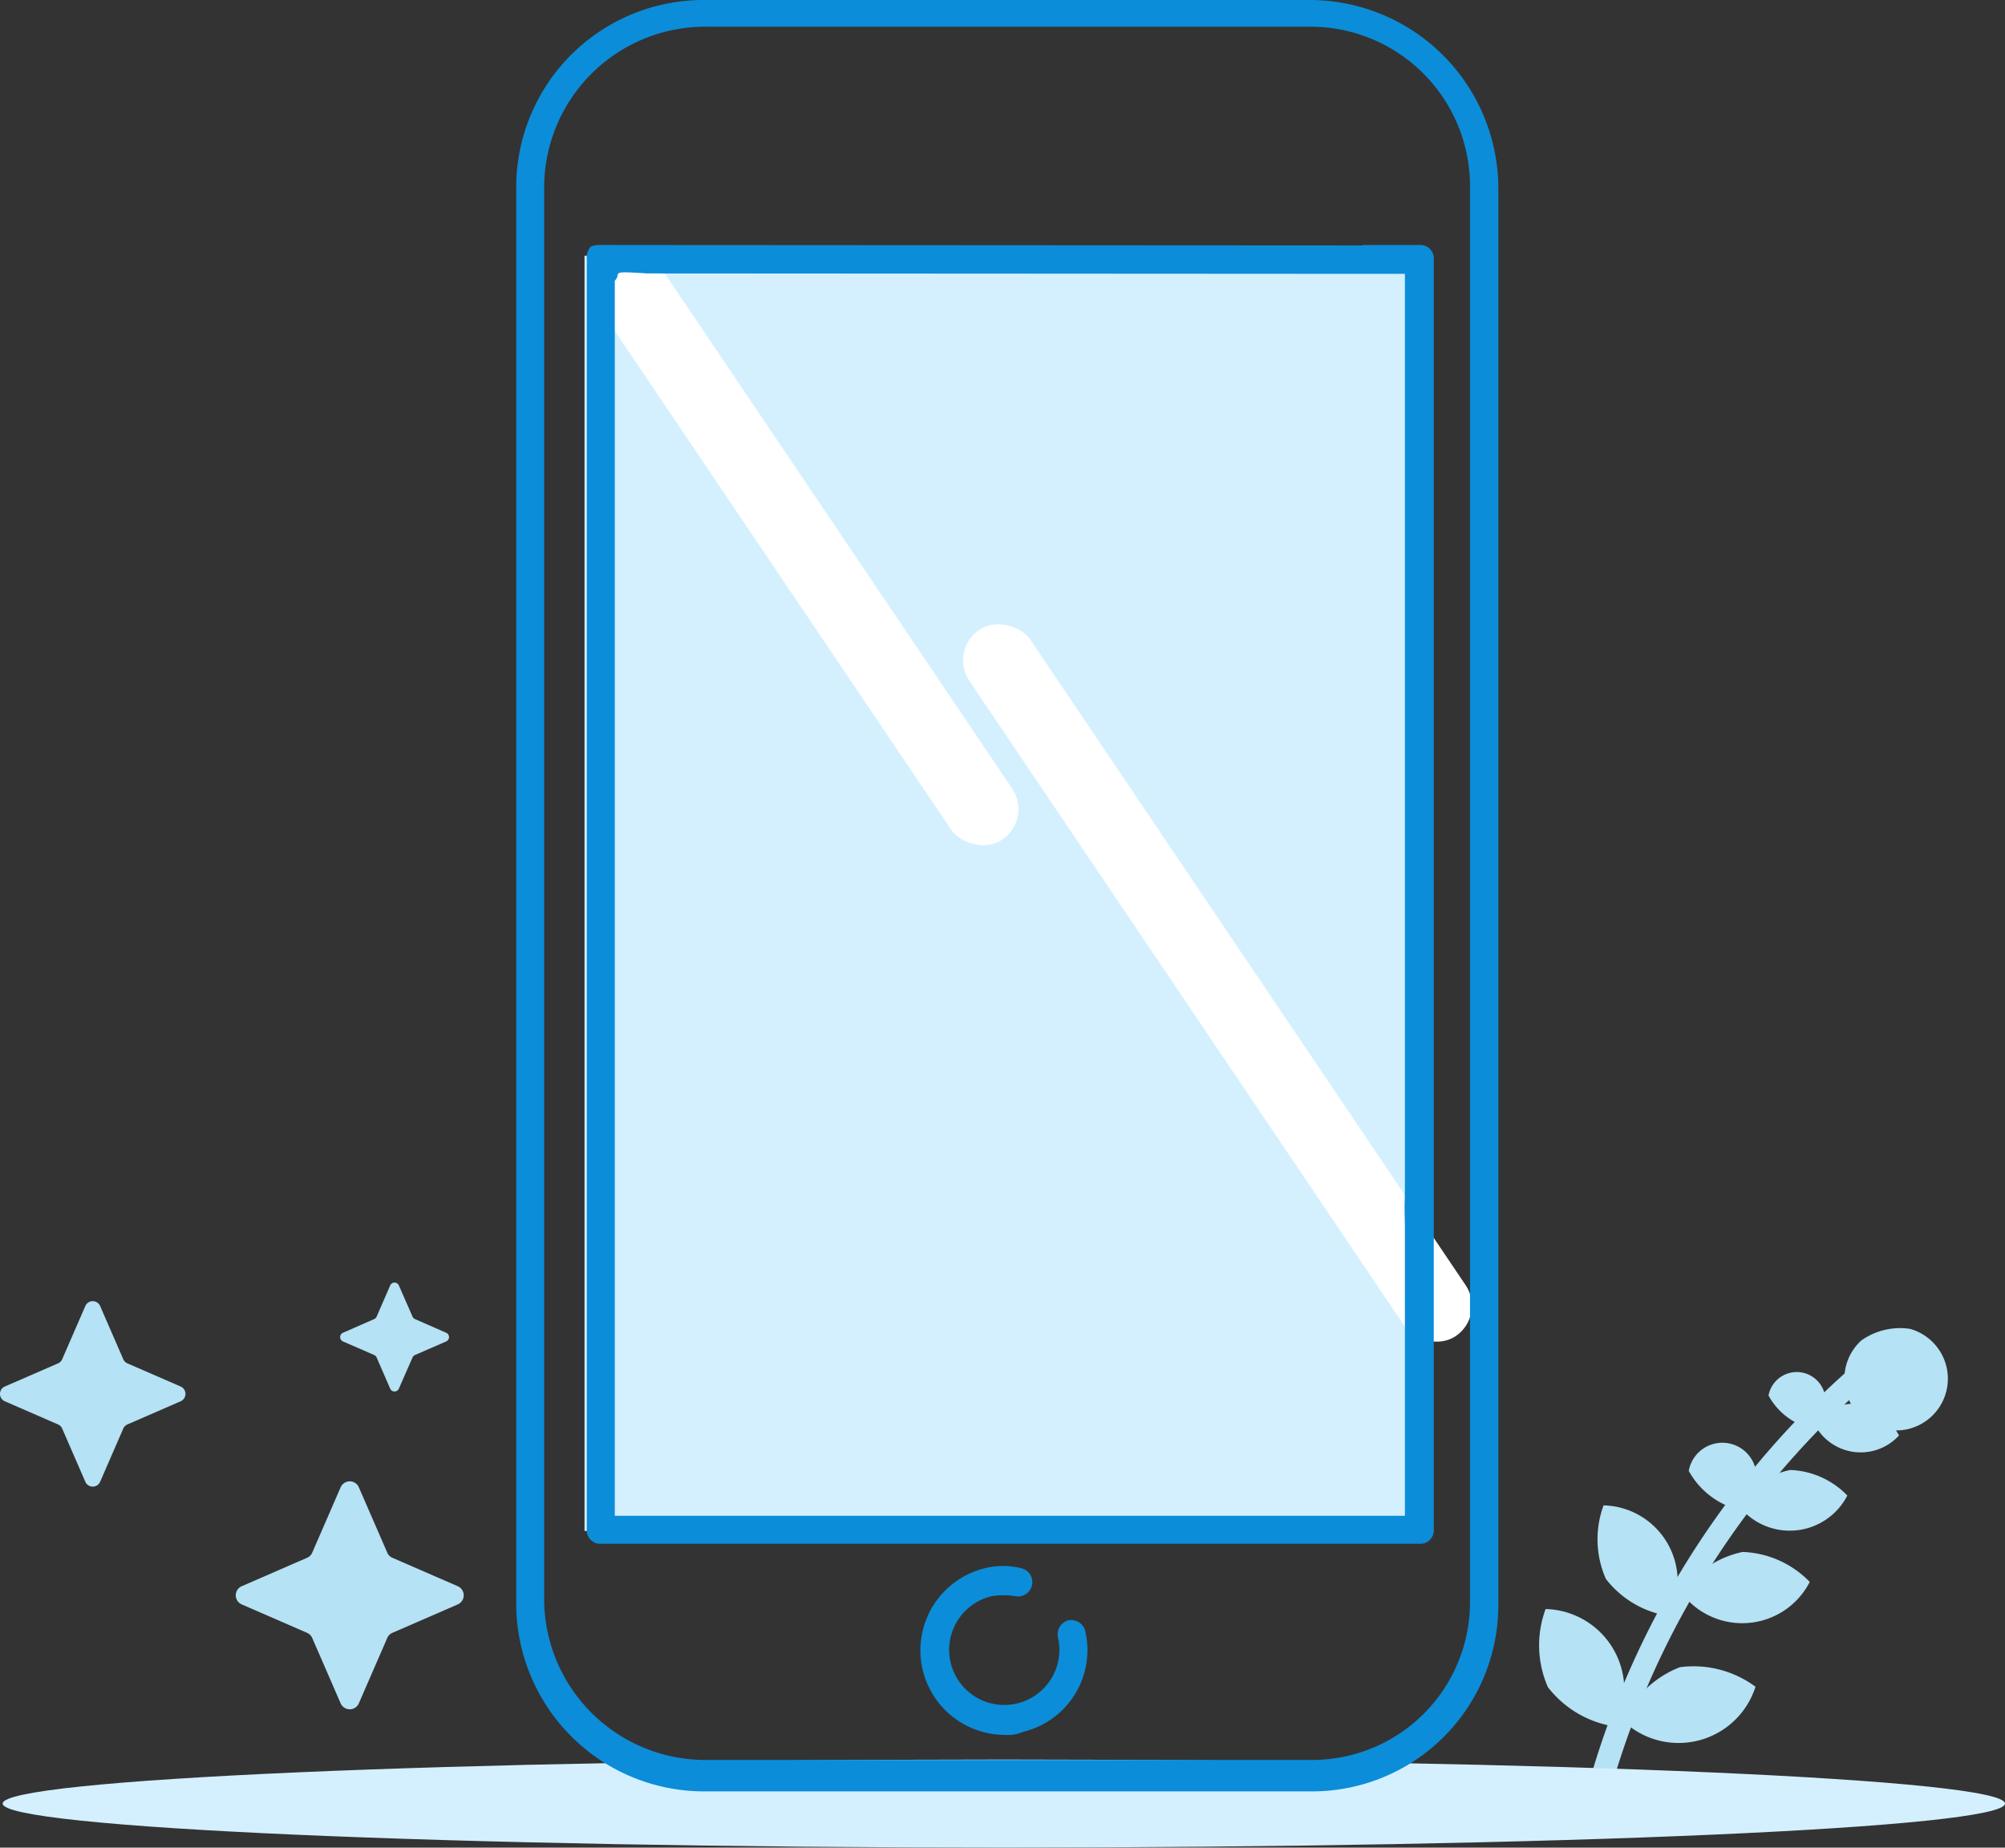 <svg xmlns="http://www.w3.org/2000/svg" width="88.056" height="81.135" viewBox="0 0 88.056 81.135"><rect x="0" y="0" width="88.056" height="81.135" fill="#333333" stroke="none"/><g id="Grupo_33728" transform="translate(-142.329 -1710.771)"><rect id="Rect&#xE1;ngulo_3928" width="37" height="56" transform="translate(168 1722)" fill="#d4f0fe"></rect><rect id="Rect&#xE1;ngulo_3929" width="3.229" height="30.413" rx="1.614" transform="translate(168 1723.332) rotate(-34)" fill="#fff"></rect><rect id="Rect&#xE1;ngulo_3930" width="3.229" height="37.413" rx="1.614" transform="translate(184 1739.332) rotate(-34)" fill="#fff"></rect><g id="Grupo_33725" transform="translate(-855.961 1543.854)"><path id="Trazado_49453" d="M1068.227,246.583a37.687,37.687,0,0,1,11.533-19.092" fill="none" stroke="#b5e2f4" stroke-miterlimit="10" stroke-width="1"></path><path id="Trazado_49454" d="M1066.27,241.005a4.578,4.578,0,0,1-.1-3.429,3.543,3.543,0,0,1,3.064,5.162A4.581,4.581,0,0,1,1066.27,241.005Z" fill="#b5e2f4"></path><path id="Trazado_49455" d="M1068.816,236.251a4.309,4.309,0,0,1-.1-3.228,3.335,3.335,0,0,1,2.884,4.86A4.309,4.309,0,0,1,1068.816,236.251Z" fill="#b5e2f4"></path><path id="Trazado_49456" d="M1074.823,235.069a4.311,4.311,0,0,1,2.948,1.317,3.334,3.334,0,0,1-5.63.482A4.309,4.309,0,0,1,1074.823,235.069Z" fill="#b5e2f4"></path><path id="Trazado_49457" d="M1076.908,231.469a3.672,3.672,0,0,1,2.514,1.122,2.844,2.844,0,0,1-4.8.412A3.673,3.673,0,0,1,1076.908,231.469Z" fill="#b5e2f4"></path><path id="Trazado_49458" d="M1072.457,231.508a1.5,1.5,0,1,1,2.029,1.66A3.5,3.5,0,0,1,1072.457,231.508Z" fill="#b5e2f4"></path><path id="Trazado_49459" d="M1075.96,228.2a1.261,1.261,0,1,1,1.708,1.4A2.942,2.942,0,0,1,1075.96,228.2Z" fill="#b5e2f4"></path><path id="Trazado_49460" d="M1079.982,228.557a2.948,2.948,0,0,1,1.71,1.395,2.279,2.279,0,0,1-3.8-.686A2.948,2.948,0,0,1,1079.982,228.557Z" fill="#b5e2f4"></path><path id="Trazado_49461" d="M1080.029,225.787a2.94,2.94,0,0,1,2.139-.516,2.272,2.272,0,1,1-2.139.516Z" fill="#b5e2f4"></path><path id="Trazado_49462" d="M1072.067,240.129a4.578,4.578,0,0,1,3.321.859,3.543,3.543,0,0,1-5.812,1.5A4.577,4.577,0,0,1,1072.067,240.129Z" fill="#b5e2f4"></path></g><g id="Grupo_33724" transform="translate(-852.961 1543.854)"><path id="Trazado_49467" d="M1083.346,246.118c0,1.068-19.687,1.933-43.969,1.933s-43.97-.865-43.97-1.933,19.686-1.933,43.97-1.933S1083.346,245.051,1083.346,246.118Z" fill="#d4f0fe"></path></g><g id="Grupo_33727" transform="translate(-855.299 1546.854)"><path id="Trazado_49469" d="M1013.388,229.23l1.248,2.87a.43.43,0,0,0,.225.225l2.87,1.248a.436.436,0,0,1,0,.8l-2.87,1.248a.43.43,0,0,0-.225.225l-1.248,2.87a.436.436,0,0,1-.8,0l-1.248-2.87a.434.434,0,0,0-.225-.225l-2.87-1.248a.436.436,0,0,1,0-.8l2.87-1.248a.434.434,0,0,0,.225-.225l1.248-2.87A.436.436,0,0,1,1013.388,229.23Z" fill="#b5e2f4"></path><path id="Trazado_49470" d="M1002.025,221.268l1.016,2.336a.359.359,0,0,0,.184.184l2.335,1.015a.354.354,0,0,1,0,.65l-2.335,1.016a.359.359,0,0,0-.184.184l-1.016,2.335a.354.354,0,0,1-.649,0l-1.016-2.335a.359.359,0,0,0-.184-.184l-2.335-1.016a.354.354,0,0,1,0-.65l2.335-1.015a.359.359,0,0,0,.184-.184l1.016-2.336A.354.354,0,0,1,1002.025,221.268Z" fill="#b5e2f4"></path><path id="Trazado_49471" d="M1015.146,220.366l.6,1.369a.211.211,0,0,0,.108.108l1.369.6a.208.208,0,0,1,0,.382l-1.369.595a.211.211,0,0,0-.108.108l-.6,1.369a.208.208,0,0,1-.382,0l-.595-1.369a.211.211,0,0,0-.108-.108l-1.369-.595a.208.208,0,0,1,0-.382l1.369-.6a.211.211,0,0,0,.108-.108l.595-1.369A.208.208,0,0,1,1015.146,220.366Z" fill="#b5e2f4"></path></g><path id="Trazado_49978" d="M34.889,0H8.3A8.228,8.228,0,0,0,0,8.188v62.29a8.253,8.253,0,0,0,8.3,8.188H34.946a8.179,8.179,0,0,0,8.188-8.188V8.245A8.289,8.289,0,0,0,34.889,0Zm7,70.346a6.932,6.932,0,0,1-6.94,6.94H8.3a7.084,7.084,0,0,1-7.072-6.94V8.112A7.072,7.072,0,0,1,8.3,1.173H34.889a7.005,7.005,0,0,1,7,6.94V70.346Z" transform="translate(165 1710.771)" fill="#0b8dd9"></path><path id="Trazado_49979" d="M48.182,47.632a.624.624,0,1,0,0,1.248h1.853V88.913c0,.935-.031.482,0,1.74v12.764h-34.7V49.182c.336-.35-.331-.433,1.418-.321l32.392.019s.624-.246.624-.624a.586.586,0,0,0-.624-.624l-33.621-.019c-.848,0-1.035-.03-1.254.079a.727.727,0,0,0-.164.545v55.785a.586.586,0,0,0,.624.624H50.678a.586.586,0,0,0,.624-.624V48.237a.586.586,0,0,0-.624-.624h-2.5v.019Z" transform="translate(153.995 1673.917)" fill="#0b8dd9"></path><path id="Trazado_49984" d="M87.179,315.174a.644.644,0,0,0-.435.737,2.42,2.42,0,1,1-2.912-1.8,3.307,3.307,0,0,1,1.059,0,.627.627,0,0,0,.246-1.229,3.3,3.3,0,0,0-1.607,0,3.713,3.713,0,0,0,.87,7.318,1.683,1.683,0,0,0,.813-.132,3.692,3.692,0,0,0,2.723-4.463A.641.641,0,0,0,87.179,315.174Z" transform="translate(102.046 1466.756)" fill="#0b8dd9"></path></g></svg>